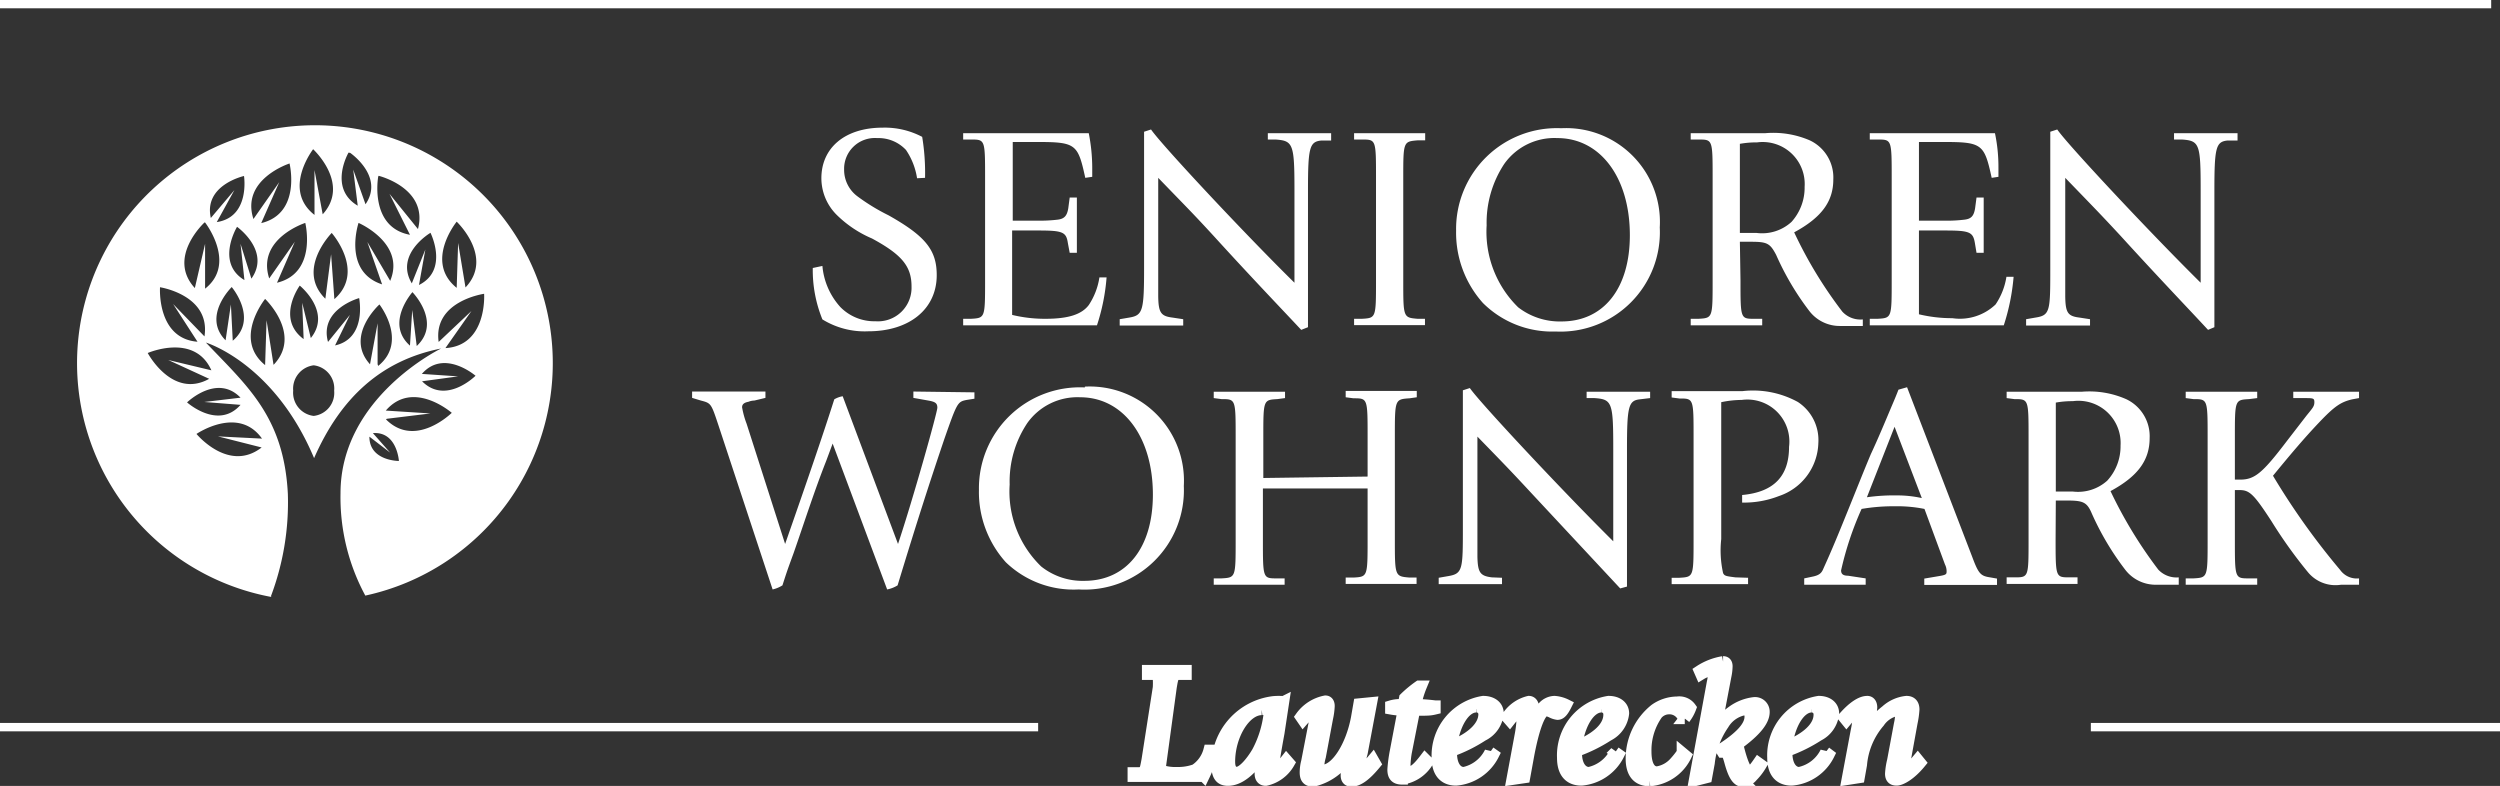 <svg viewBox="0 0 122.02 38.36" xmlns="http://www.w3.org/2000/svg" xmlns:xlink="http://www.w3.org/1999/xlink"><rect x="0" y="0" width="122.02" height="38.36" fill="#333333" stroke="none"/><clipPath id="a" transform="translate(.01 .18)"><path d="m-.01-.18h122.02v38.36h-122.02z"/></clipPath><g clip-path="url(#a)"><path d="m108.07 15.79v-6.65c0-2.1.07-2.4.63-2.46h.5v-.36h-3.1v.31h.39c.86.06.91.22.91 2.5v4.49c-2.48-2.45-6.52-6.77-7-7.48l-.34.11v6.64c0 2.1 0 2.32-.72 2.43l-.46.08v.31h3.12v-.31l-.52-.08c-.57-.07-.68-.24-.69-1.05 0-.19 0-.42 0-.72s0-.55 0-.72v-4.33c1.44 1.49 1.69 1.74 2.71 2.84 1.82 2 3.25 3.49 4.26 4.58zm-16.82-9.47v.31h.38c.69 0 .69 0 .69 1.88v4.99c0 1.84 0 1.84-.69 1.88h-.38v.32h6.54a10.38 10.38 0 0 0 .48-2.37h-.35a3.32 3.32 0 0 1 -.53 1.35 2.52 2.52 0 0 1 -2.11.67 6.92 6.92 0 0 1 -1.63-.19v-4.09h1.26c1.21 0 1.38.07 1.47.61l.08.48h.35v-2.7h-.35l-.07.53c-.06.36-.18.51-.51.55a7 7 0 0 1 -1 .05h-1.23v-3.84h1.19c1.9 0 2 .1 2.36 1.75l.33-.05c0-.19 0-.35 0-.43a8 8 0 0 0 -.17-1.7zm-6.34 4.87v-4.35a4.57 4.57 0 0 1 .84-.07 2.05 2.05 0 0 1 2.32 2.17 2.49 2.49 0 0 1 -.64 1.71 2.12 2.12 0 0 1 -1.7.54zm0 .43h.52c.81 0 .95.07 1.25.64a13.41 13.41 0 0 0 1.62 2.74 1.87 1.87 0 0 0 1.51.73h1.1v-.32a1.2 1.2 0 0 1 -1-.38 21 21 0 0 1 -2.35-3.87c1.33-.72 1.91-1.5 1.91-2.58a2 2 0 0 0 -1.15-1.91 4.49 4.49 0 0 0 -2.16-.35h-3.65v.31h.38c.69 0 .69 0 .69 1.88v4.99c0 1.84 0 1.84-.69 1.88h-.38v.32h3.49v-.32h-.38c-.68 0-.68 0-.68-1.88zm-8.91-5.06c2.1 0 3.54 1.93 3.54 4.74 0 2.6-1.28 4.21-3.34 4.21a3.32 3.32 0 0 1 -2.11-.69 5.15 5.15 0 0 1 -1.54-4 5.2 5.2 0 0 1 .86-3 3 3 0 0 1 2.59-1.26m.22-.48a4.92 4.92 0 0 0 -5.16 5 5.14 5.14 0 0 0 1.31 3.53 4.79 4.79 0 0 0 3.55 1.39 4.85 4.85 0 0 0 5.08-5.08 4.58 4.58 0 0 0 -4.83-4.84m-7.69 2.47c0-1.82 0-1.82.7-1.88h.37v-.35h-3.47v.31h.38c.69 0 .69 0 .69 1.88v4.99c0 1.84 0 1.84-.69 1.88h-.38v.31h3.46v-.31h-.36c-.7-.06-.7-.06-.7-1.88zm-4.65 7.24v-6.65c0-2.1.07-2.4.64-2.46h.49v-.36h-3.09v.31h.38c.86.06.92.22.92 2.5v4.49c-2.49-2.45-6.52-6.77-7-7.48l-.34.11v6.64c0 2.1-.06 2.32-.72 2.43l-.47.08v.31h3.1v-.31l-.53-.08c-.56-.07-.68-.24-.69-1.05 0-.19 0-.42 0-.72s0-.55 0-.72v-4.33c1.44 1.49 1.7 1.74 2.71 2.84 1.82 2 3.25 3.49 4.27 4.58zm-16.83-9.47v.31h.38c.69 0 .69 0 .69 1.88v4.99c0 1.84 0 1.84-.69 1.88h-.38v.32h6.53a9.87 9.87 0 0 0 .47-2.34h-.35a3.34 3.34 0 0 1 -.52 1.35c-.35.46-1 .67-2.12.67a6.78 6.78 0 0 1 -1.62-.19v-4.12h1.25c1.22 0 1.39.07 1.47.61l.09.48h.35v-2.7h-.35l-.07.53c-.06.36-.19.51-.51.55a7.27 7.27 0 0 1 -1 .05h-1.2v-3.84h1.18c1.91 0 2 .1 2.36 1.75l.34-.05c0-.19 0-.35 0-.43a8.75 8.75 0 0 0 -.17-1.7zm-1.86 2.18a10.75 10.75 0 0 0 -.14-2 3.92 3.92 0 0 0 -1.92-.45c-1.87 0-3 1-3 2.47a2.53 2.53 0 0 0 .73 1.77 5.54 5.54 0 0 0 1.74 1.17c1.46.79 1.93 1.36 1.93 2.34a1.64 1.64 0 0 1 -1.76 1.7 2.32 2.32 0 0 1 -1.72-.7 3.43 3.43 0 0 1 -.87-2l-.47.1a6.38 6.38 0 0 0 .47 2.51 3.93 3.93 0 0 0 2.24.58c2 0 3.34-1.08 3.34-2.74 0-1.22-.54-1.9-2.35-2.92a9.86 9.86 0 0 1 -1.51-.92 1.61 1.61 0 0 1 -.66-1.32 1.5 1.5 0 0 1 1.61-1.53 1.84 1.84 0 0 1 1.41.58 3.37 3.37 0 0 1 .54 1.38z" fill="#fff" transform="translate(.01 .18)"/><path d="m111.92 18.94v.31h.52c.45 0 .51 0 .51.2s-.08.28-.38.65l-.95 1.23c-1.2 1.58-1.58 1.9-2.3 1.9h-.25v-2.06c0-1.83 0-1.83.69-1.87l.4-.05v-.31h-3.49v.31l.38.05c.69 0 .69 0 .69 1.87v5c0 1.84 0 1.84-.69 1.88h-.38v.31h3.49v-.31h-.4c-.69 0-.69 0-.69-1.88v-2.43h.24c.48 0 .7.22 1.54 1.51a22.91 22.91 0 0 0 1.78 2.49 1.74 1.74 0 0 0 1.62.62h.88v-.31a1 1 0 0 1 -.92-.41 34.89 34.89 0 0 1 -3.28-4.6c.82-1 1.5-1.81 2.25-2.6s1.06-1 1.62-1.13l.33-.06v-.31zm-11.59 4.87v-4.34a4.47 4.47 0 0 1 .83-.07 2.06 2.06 0 0 1 2.33 2.17 2.48 2.48 0 0 1 -.65 1.71 2.13 2.13 0 0 1 -1.69.53zm0 .44h.52c.81 0 1 .07 1.24.64a13.54 13.54 0 0 0 1.63 2.74 1.87 1.87 0 0 0 1.51.73h1.1v-.36a1.22 1.22 0 0 1 -1-.38 21.63 21.63 0 0 1 -2.33-3.83c1.33-.72 1.91-1.5 1.91-2.59a2 2 0 0 0 -1.15-1.9 4.47 4.47 0 0 0 -2.16-.36h-3.67v.31l.38.05c.69 0 .69 0 .69 1.87v5c0 1.83 0 1.83-.69 1.83h-.38v.32h3.46v-.32h-.39c-.68 0-.68 0-.68-1.88zm-7.87-3.6 1.33 3.48a5.55 5.55 0 0 0 -1.17-.13 9.57 9.57 0 0 0 -1.51.09zm.61-1.93-.42.12c-.11.29-.23.57-.35.85-.32.76-.64 1.53-1 2.3-.42 1-.83 2.05-1.24 3.05-.7 1.74-1 2.36-1.09 2.57s-.23.3-.54.36l-.38.08v.31h3v-.31l-.86-.13c-.26 0-.34-.1-.34-.26a15.58 15.58 0 0 1 1-3 9.25 9.25 0 0 1 1.65-.13 6.64 6.64 0 0 1 1.42.13l1 2.71a.74.74 0 0 1 .08.32c0 .16 0 .19-.44.26l-.65.11v.31h3.55v-.31l-.34-.06c-.46-.07-.56-.17-.87-1zm-9.07.73a4.94 4.94 0 0 1 1-.11 2.05 2.05 0 0 1 2.31 2.29c0 1.44-.75 2.21-2.29 2.35v.37a4.68 4.68 0 0 0 1.8-.32 2.81 2.81 0 0 0 1.92-2.59 2.22 2.22 0 0 0 -1-2 4.54 4.54 0 0 0 -2.7-.53h-3.46v.31l.38.05c.69 0 .69 0 .69 1.87v5c0 1.84 0 1.84-.69 1.88h-.38v.31h3.73v-.31l-.62-.02c-.47-.06-.53-.07-.6-.21a5.11 5.11 0 0 1 -.09-1.66zm-4.6 9v-6.68c0-2.11.07-2.4.63-2.46l.5-.06v-.31h-3.1v.31h.38c.87.06.92.21.92 2.5v4.49c-2.48-2.46-6.52-6.78-7-7.48l-.34.11v6.64c0 2.1 0 2.31-.72 2.43l-.46.08v.31h3.09v-.31l-.5-.02c-.57-.07-.68-.24-.7-1 0-.2 0-.42 0-.72s0-.55 0-.72v-4.43c1.44 1.48 1.69 1.74 2.71 2.84l4.26 4.57zm-17.75-5.3v-1.98c0-1.83 0-1.83.68-1.87l.38-.05v-.31h-3.48v.31l.38.05c.69 0 .69 0 .69 1.87v5c0 1.84 0 1.84-.69 1.88h-.38v.31h3.46v-.31h-.38c-.68 0-.68 0-.68-1.88v-2.51h5.11v2.47c0 1.84 0 1.84-.69 1.88h-.38v.31h3.46v-.31h-.34c-.72-.06-.72-.06-.72-1.88v-5c0-1.82 0-1.82.72-1.87l.35-.05v-.31h-3.47v.31l.38.05c.69 0 .69 0 .69 1.87v1.95zm-8.94-3.94c2.1 0 3.55 1.94 3.55 4.75 0 2.6-1.29 4.21-3.35 4.21a3.24 3.24 0 0 1 -2.1-.7 5.08 5.08 0 0 1 -1.54-4 5.13 5.13 0 0 1 .86-3 3 3 0 0 1 2.58-1.26m.23-.48a4.93 4.93 0 0 0 -5.17 5 5.12 5.12 0 0 0 1.31 3.53 4.76 4.76 0 0 0 3.56 1.33 4.85 4.85 0 0 0 5.13-5.05 4.6 4.6 0 0 0 -4.83-4.85m-8.37.24v.31l.73.13c.34.06.44.13.44.35s-1.19 4.47-1.92 6.65l-2.7-7.21a1.21 1.21 0 0 0 -.41.15c-.56 1.76-1.33 4-2.4 7.06l-1.88-5.87a4.22 4.22 0 0 1 -.22-.8c0-.15.1-.23.31-.27a.83.83 0 0 1 .29-.06l.54-.13v-.31h-3.58v.31l.43.13c.5.13.5.14.86 1.22l2.64 8a1.54 1.54 0 0 0 .48-.2c.25-.78.27-.82.55-1.59.51-1.46 1-3 1.58-4.47l.32-.86 2.66 7.12a1.52 1.52 0 0 0 .51-.2c.94-3.09 1.54-4.95 2.28-7.14.63-1.8.65-1.82 1.09-1.91l.38-.06v-.31z" fill="#fff" transform="translate(.01 .18)"/><path d="m0 35.49h50.67" fill="none" stroke="#fff" stroke-width=".41"/><path d="m0 .2h121.59" fill="none" stroke="#fff" stroke-width=".41"/><path d="m90.73 37.77.11-.62a3.67 3.67 0 0 1 .87-2.08 1.37 1.37 0 0 1 .83-.57c.14 0 .22.09.22.26a2.45 2.45 0 0 1 -.06.41l-.33 1.77a3.56 3.56 0 0 0 -.1.64c0 .21.09.31.29.31s.67-.24 1.16-.84l-.13-.16c-.3.36-.45.5-.56.5s-.11-.07-.11-.15a1.42 1.42 0 0 1 .07-.39l.32-1.76a4.33 4.33 0 0 0 .09-.64c0-.26-.13-.39-.36-.39a1.76 1.76 0 0 0 -1 .45 4 4 0 0 0 -.91 1 6.46 6.46 0 0 0 .21-1.16c0-.18-.08-.29-.21-.29-.31 0-.71.27-1.15.77l.13.16.05-.06c.31-.35.34-.37.44-.37s.1.06.1.16a5.37 5.37 0 0 1 -.11.79l-.44 2.35zm-3.53-1.53c.13-1.09.65-1.92 1.21-1.92a.36.36 0 0 1 .37.39c0 .58-.59 1.14-1.58 1.53m0 .24a7.37 7.37 0 0 0 1.54-.76 1.35 1.35 0 0 0 .74-1.08c0-.35-.29-.58-.72-.58a2.66 2.66 0 0 0 -2.24 2.75c0 .7.32 1.08.92 1.08a2.24 2.24 0 0 0 1.82-1.24l-.16-.12a1.86 1.86 0 0 1 -1.29 1c-.36 0-.61-.37-.61-.94zm-3.92 1.29.13-.71a4.08 4.08 0 0 1 .7-1.89 1.51 1.51 0 0 1 1-.71.31.31 0 0 1 .3.35c0 .48-.51 1-1.43 1.59l.08.13h.09.08s.07 0 .2.49c.18.65.36.93.63.93a.63.63 0 0 0 .46-.24 2.81 2.81 0 0 0 .43-.56l-.14-.1c-.22.32-.35.45-.45.45s-.32-.3-.56-1.35c.88-.64 1.29-1.15 1.29-1.58a.44.44 0 0 0 -.49-.45 2.27 2.27 0 0 0 -1.09.44 3 3 0 0 0 -.78.84l.49-2.57a2.58 2.58 0 0 0 .06-.49c0-.14-.06-.22-.19-.22a3 3 0 0 0 -1.15.45l.07.16a1.39 1.39 0 0 1 .52-.19c.06 0 .1.06.1.16a2.36 2.36 0 0 1 -.06.43l-.88 4.79zm-1.18-1.21a4.12 4.12 0 0 1 -.39.49 1.43 1.43 0 0 1 -.84.45c-.36 0-.55-.37-.55-1a3.06 3.06 0 0 1 .56-1.83.77.77 0 0 1 .55-.26.73.73 0 0 1 .73.48h.06a1.94 1.94 0 0 0 .29-.52.68.68 0 0 0 -.65-.28 1.91 1.91 0 0 0 -1.09.35 3.08 3.08 0 0 0 -1.16 2.4c0 .71.3 1.08.9 1.08a2.15 2.15 0 0 0 1.77-1.21zm-5.16-.32c.13-1.09.65-1.92 1.21-1.92a.36.36 0 0 1 .37.39c0 .58-.58 1.14-1.58 1.53m0 .24a7.37 7.37 0 0 0 1.54-.76 1.37 1.37 0 0 0 .75-1.08c0-.35-.29-.58-.73-.58a2.66 2.66 0 0 0 -2.24 2.75c0 .7.32 1.08.92 1.08a2.26 2.26 0 0 0 1.82-1.24l-.17-.12a1.87 1.87 0 0 1 -1.28 1c-.37 0-.62-.37-.62-.94zm-2.54 1.29.2-1.1c.26-1.37.57-2.17.85-2.17a.88.88 0 0 1 .26.08.89.89 0 0 0 .3.1c.14 0 .26-.12.43-.46a1.55 1.55 0 0 0 -.58-.16.78.78 0 0 0 -.55.26 4.13 4.13 0 0 0 -.55.72 5 5 0 0 0 .08-.65c0-.2-.09-.33-.23-.33a1.74 1.74 0 0 0 -1.07.77l.14.16c.22-.28.38-.43.49-.43s.12.08.12.26a5.77 5.77 0 0 1 -.11.94l-.39 2.1zm-3.57-1.53c.14-1.09.65-1.92 1.21-1.92a.36.36 0 0 1 .38.39c0 .58-.59 1.14-1.59 1.53m0 .24a7.28 7.28 0 0 0 1.53-.76 1.34 1.34 0 0 0 .75-1.08c0-.35-.29-.58-.73-.58a2.67 2.67 0 0 0 -2.24 2.75c0 .7.33 1.08.92 1.08a2.26 2.26 0 0 0 1.83-1.24l-.17-.12a1.85 1.85 0 0 1 -1.28 1c-.37 0-.61-.37-.61-.94zm-1.8-2c.65 0 .75 0 1-.06v-.14a8.94 8.94 0 0 0 -.94-.07 4.74 4.74 0 0 1 .27-.9h-.11a5.53 5.53 0 0 0 -.7.58l-.06.32c-.18 0-.39 0-.62.07v.14a3.88 3.88 0 0 0 .61.06l-.38 2a7.28 7.28 0 0 0 -.12.9c0 .32.13.46.45.46a1.76 1.76 0 0 0 1.25-.84l-.14-.14c-.35.46-.57.64-.77.64s-.21-.11-.21-.36a4.76 4.76 0 0 1 .06-.58zm-2.71-.3-.12.69c-.26 1.38-1 2.55-1.67 2.55-.11 0-.18-.07-.18-.21a2.12 2.12 0 0 1 .08-.47l.35-1.87a3.39 3.39 0 0 0 .08-.59c0-.16-.07-.24-.18-.24a1.93 1.93 0 0 0 -1.2.77l.11.16c.26-.3.43-.44.54-.44s.07.05.07.14a2.26 2.26 0 0 1 -.06.42l-.37 1.91a2.1 2.1 0 0 0 -.07.51c0 .3.11.43.39.43a2.72 2.72 0 0 0 1.83-1.48c0 .07-.06.29-.14.65a3 3 0 0 0 -.08.55c0 .18.08.28.25.28.33 0 .7-.27 1.17-.84l-.12-.21c-.3.36-.45.5-.56.5s-.1 0-.1-.14a3.89 3.89 0 0 1 .13-.68l.46-2.45zm-4.36.26a5.23 5.23 0 0 1 -.6 2.08c-.33.56-.74 1-1 1s-.36-.21-.36-.52c0-1.3.77-2.55 1.57-2.55a1.23 1.23 0 0 1 .32.06m.68-.37a2.8 2.8 0 0 0 -.48 0 3.13 3.13 0 0 0 -2.77 3.1c0 .5.16.73.53.73.53 0 1.08-.42 1.69-1.28v.3l-.05.23a2.48 2.48 0 0 0 -.06.43c0 .21.1.32.27.32a1.75 1.75 0 0 0 1.14-.84l-.14-.16c-.29.37-.42.5-.54.5s-.09-.06-.09-.15.08-.63.27-1.66zm-5.49-.71c.09-.54.11-.58.35-.63h.38v-.18h-1.81v.18h.33c.14 0 .2.08.2.22a3.52 3.52 0 0 1 0 .43l-.55 3.53c-.1.54-.11.58-.35.63h-.33v.17h3.45a5.87 5.87 0 0 0 .44-1.27h-.19a1.63 1.63 0 0 1 -.68.95 2.46 2.46 0 0 1 -.9.14 2.11 2.11 0 0 1 -.82-.13z" fill="#fff" transform="translate(.01 .18)"/><path d="m90.73 37.77.11-.62a3.67 3.67 0 0 1 .87-2.08 1.37 1.37 0 0 1 .83-.57c.14 0 .22.09.22.26a2.45 2.45 0 0 1 -.06.41l-.33 1.77a3.56 3.56 0 0 0 -.1.64c0 .21.09.31.29.31s.67-.24 1.16-.84l-.13-.16c-.3.36-.45.5-.56.5s-.11-.07-.11-.15a1.42 1.42 0 0 1 .07-.39l.32-1.76a4.33 4.33 0 0 0 .09-.64c0-.26-.13-.39-.36-.39a1.76 1.76 0 0 0 -1 .45 4 4 0 0 0 -.91 1 6.46 6.46 0 0 0 .21-1.16c0-.18-.08-.29-.21-.29-.31 0-.71.27-1.15.77l.13.16.05-.06c.31-.35.34-.37.44-.37s.1.06.1.16a5.37 5.37 0 0 1 -.11.79l-.44 2.35zm-3.53-1.53c.13-1.09.65-1.92 1.21-1.92a.36.36 0 0 1 .37.39c0 .58-.59 1.14-1.58 1.53zm0 .24a7.37 7.37 0 0 0 1.54-.76 1.35 1.35 0 0 0 .74-1.08c0-.35-.29-.58-.72-.58a2.66 2.66 0 0 0 -2.24 2.75c0 .7.32 1.08.92 1.08a2.24 2.24 0 0 0 1.82-1.24l-.16-.12a1.86 1.86 0 0 1 -1.29 1c-.36 0-.61-.37-.61-.94zm-3.92 1.29.13-.71a4.08 4.08 0 0 1 .7-1.89 1.51 1.51 0 0 1 1-.71.31.31 0 0 1 .3.35c0 .48-.51 1-1.43 1.59l.08.13h.09.08s.07 0 .2.49c.18.65.36.93.63.93a.63.63 0 0 0 .46-.24 2.81 2.81 0 0 0 .43-.56l-.14-.1c-.22.32-.35.45-.45.45s-.32-.3-.56-1.35c.88-.64 1.29-1.15 1.29-1.58a.44.44 0 0 0 -.49-.45 2.27 2.27 0 0 0 -1.09.44 3 3 0 0 0 -.78.84l.49-2.57a2.58 2.58 0 0 0 .06-.49c0-.14-.06-.22-.19-.22a3 3 0 0 0 -1.15.45l.07.16a1.39 1.39 0 0 1 .52-.19c.06 0 .1.06.1.16a2.36 2.36 0 0 1 -.06.43l-.88 4.79zm-1.18-1.21a4.12 4.12 0 0 1 -.39.49 1.43 1.43 0 0 1 -.84.45c-.36 0-.55-.37-.55-1a3.06 3.06 0 0 1 .56-1.83.77.77 0 0 1 .55-.26.73.73 0 0 1 .73.48h.06a1.94 1.94 0 0 0 .29-.52.68.68 0 0 0 -.65-.28 1.91 1.91 0 0 0 -1.09.35 3.08 3.08 0 0 0 -1.16 2.4c0 .71.3 1.08.9 1.08a2.15 2.15 0 0 0 1.77-1.21zm-5.16-.32c.13-1.09.65-1.92 1.21-1.92a.36.36 0 0 1 .37.39c0 .58-.58 1.14-1.58 1.53zm0 .24a7.37 7.37 0 0 0 1.54-.76 1.37 1.37 0 0 0 .75-1.08c0-.35-.29-.58-.73-.58a2.66 2.66 0 0 0 -2.24 2.75c0 .7.32 1.08.92 1.08a2.26 2.26 0 0 0 1.82-1.24l-.17-.12a1.87 1.87 0 0 1 -1.28 1c-.37 0-.62-.37-.62-.94zm-2.54 1.29.2-1.1c.26-1.37.57-2.17.85-2.17a.88.88 0 0 1 .26.08.89.89 0 0 0 .3.1c.14 0 .26-.12.43-.46a1.55 1.55 0 0 0 -.58-.16.78.78 0 0 0 -.55.26 4.13 4.13 0 0 0 -.55.72 5 5 0 0 0 .08-.65c0-.2-.09-.33-.23-.33a1.74 1.74 0 0 0 -1.07.77l.14.16c.22-.28.38-.43.49-.43s.12.08.12.26a5.77 5.77 0 0 1 -.11.94l-.39 2.1zm-3.57-1.53c.14-1.09.65-1.92 1.21-1.92a.36.36 0 0 1 .38.39c-.02.58-.61 1.14-1.61 1.53zm0 .24a7.28 7.28 0 0 0 1.53-.76 1.34 1.34 0 0 0 .75-1.08c0-.35-.29-.58-.73-.58a2.67 2.67 0 0 0 -2.24 2.75c0 .7.33 1.08.92 1.08a2.26 2.26 0 0 0 1.83-1.24l-.17-.12a1.85 1.85 0 0 1 -1.28 1c-.37 0-.61-.37-.61-.94zm-1.8-2c.65 0 .75 0 1-.06v-.14a8.94 8.94 0 0 0 -.94-.07 4.74 4.74 0 0 1 .27-.9h-.11a5.53 5.53 0 0 0 -.7.58l-.06.32c-.18 0-.39 0-.62.07v.14a3.88 3.88 0 0 0 .61.06l-.38 2a7.28 7.28 0 0 0 -.12.9c0 .32.13.46.45.46a1.76 1.76 0 0 0 1.25-.84l-.14-.14c-.35.46-.57.64-.77.64s-.21-.11-.21-.36a4.76 4.76 0 0 1 .06-.58zm-2.71-.3-.12.69c-.26 1.38-1 2.55-1.67 2.55-.11 0-.18-.07-.18-.21a2.12 2.12 0 0 1 .08-.47l.35-1.87a3.39 3.39 0 0 0 .08-.59c0-.16-.07-.24-.18-.24a1.93 1.93 0 0 0 -1.2.77l.11.16c.26-.3.43-.44.54-.44s.07.05.07.14a2.26 2.26 0 0 1 -.06.42l-.37 1.91a2.1 2.1 0 0 0 -.07.51c0 .3.11.43.39.43a2.72 2.72 0 0 0 1.83-1.48c0 .07-.06.29-.14.65a3 3 0 0 0 -.08.55c0 .18.08.28.25.28.33 0 .7-.27 1.17-.84l-.12-.21c-.3.36-.45.5-.56.5s-.1 0-.1-.14a3.89 3.89 0 0 1 .13-.68l.46-2.45zm-4.36.26a5.23 5.23 0 0 1 -.6 2.08c-.33.56-.74 1-1 1s-.36-.21-.36-.52c0-1.3.77-2.55 1.57-2.55a1.23 1.23 0 0 1 .36.01zm.68-.37a2.8 2.8 0 0 0 -.48 0 3.13 3.13 0 0 0 -2.77 3.1c0 .5.16.73.53.73.53 0 1.08-.42 1.69-1.28v.3l-.05.23a2.48 2.48 0 0 0 -.06.43c0 .21.1.32.27.32a1.75 1.75 0 0 0 1.14-.84l-.14-.16c-.29.37-.42.5-.54.5s-.09-.06-.09-.15.08-.63.27-1.66zm-5.49-.71c.09-.54.11-.58.35-.63h.38v-.18h-1.88v.18h.33c.14 0 .2.08.2.22a3.52 3.52 0 0 1 0 .43l-.55 3.53c-.1.54-.11.58-.35.63h-.33v.17h3.45a5.87 5.87 0 0 0 .44-1.27h-.19a1.63 1.63 0 0 1 -.68.95 2.46 2.46 0 0 1 -.9.14 2.11 2.11 0 0 1 -.82-.13z" fill="none" stroke="#fff" stroke-width=".55" transform="translate(.01 .18)"/><path d="m10.33 17.9-2.13-.51 2 .92c-1.8 1-3-1.26-3-1.26s2.29-1 3.11.85m-2.51-4.06s2.48.38 2.17 2.4l-1.53-1.58 1.19 1.84c-2-.16-1.83-2.66-1.83-2.66m2.2-3.16s1.56 2 0 3.23v-2.19l-.5 2.16c-1.38-1.5.47-3.2.47-3.2m1.93-2.27s.31 2-1.33 2.25l.86-1.56-1.15 1.36c-.36-1.61 1.62-2.05 1.62-2.05m2.22-.62s.6 2.44-1.38 2.92l.88-2-1.26 1.8c-.63-1.94 1.76-2.71 1.76-2.71m1.13-.72s1.86 1.69.49 3.2l-.4-2.16v2.19c-1.6-1.25-.05-3.23-.05-3.23m1.79.2s1.68 1.15.75 2.51l-.6-1.69.22 1.76c-1.45-.86-.45-2.59-.45-2.59m1.47 1.13s2.44.6 1.92 2.6l-1.39-1.72 1 2c-2-.37-1.55-2.84-1.55-2.84m2.55 2.74s.91 1.81-.56 2.55l.31-1.73-.66 1.65c-.85-1.42.9-2.46.9-2.46m2.63 3s.15 2.5-1.89 2.62l1.27-1.81-1.6 1.51c-.28-2 2.22-2.35 2.22-2.35m-1.34-3.52s1.83 1.73.43 3.21l-.36-2.17-.07 2.19c-1.59-1.28 0-3.23 0-3.23m-1.69 7.79 1.76-.24-1.77-.12c1.08-1.24 2.62.09 2.62.09s-1.44 1.44-2.61.27m-1.72 1.83 2.13-.26-2.18-.14c1.33-1.54 3.22.11 3.22.11s-1.78 1.76-3.21.32m-.8.85 1 .77-.84-.95c1.18-.09 1.27 1.36 1.27 1.36s-1.44 0-1.44-1.18m2.31-4.43-.22-1.76-.11 1.74c-1.23-1.09.12-2.61.12-2.61s1.42 1.45.24 2.6m-1.33-3.16-1.11-1.89.72 2.07c-1.94-.63-1.15-3-1.15-3s2.32 1 1.54 2.84m-.61 4.06v-2l-.37 2c-1.25-1.38.46-2.92.46-2.92s1.41 1.81-.06 3m-2.16-.89.78-1.6-1.07 1.32c-.44-1.6 1.52-2.14 1.52-2.14s.4 2-1.22 2.32m-1 3.43a1.14 1.14 0 0 1 -1-1.23 1.15 1.15 0 0 1 1-1.24 1.14 1.14 0 0 1 1 1.24 1.13 1.13 0 0 1 -1 1.23m.88-8.93s1.66 1.88.13 3.23l-.16-2.19-.28 2.17c-1.45-1.42.31-3.21.31-3.21m-1.56 2.57s1.58 1.28.54 2.56l-.42-1.72.07 1.77c-1.36-1-.19-2.61-.19-2.61m-1.49-.35c-.63-1.94 1.76-2.71 1.76-2.71s.6 2.44-1.38 2.92l.87-2zm.21 4.21-.34-2.17-.07 2.19c-1.58-1.28 0-3.23 0-3.23s1.82 1.73.42 3.21m-1.79-6.73s1.66 1.18.7 2.53l-.53-1.7.19 1.77c-1.42-.85-.36-2.6-.36-2.6m-.21 5.56-.09-1.77-.26 1.75c-1.16-1.17.3-2.6.3-2.6s1.31 1.55.05 2.62m.38 2.78-1.77.21 1.77.14c-1.09 1.24-2.61-.12-2.61-.12s1.46-1.42 2.61-.23m1.09 2-2.19-.11 2.13.54c-1.61 1.25-3.18-.66-3.18-.66s2.07-1.42 3.22.26m.41 7.67a13 13 0 0 0 .83-5c-.19-3.78-2-5.28-4-7.39 0 0 3.33 1 5.28 5.64 1.29-2.94 3.27-4.77 6.2-5.35 0 0-4.91 2.37-4.91 7.06a10.09 10.09 0 0 0 1.21 5 11.61 11.61 0 1 0 -4.57.07" fill="#fff" transform="translate(.01 .18)"/></g><path d="m102.05 35.49h19.97" fill="none" stroke="#fff" stroke-width=".41"/></svg>